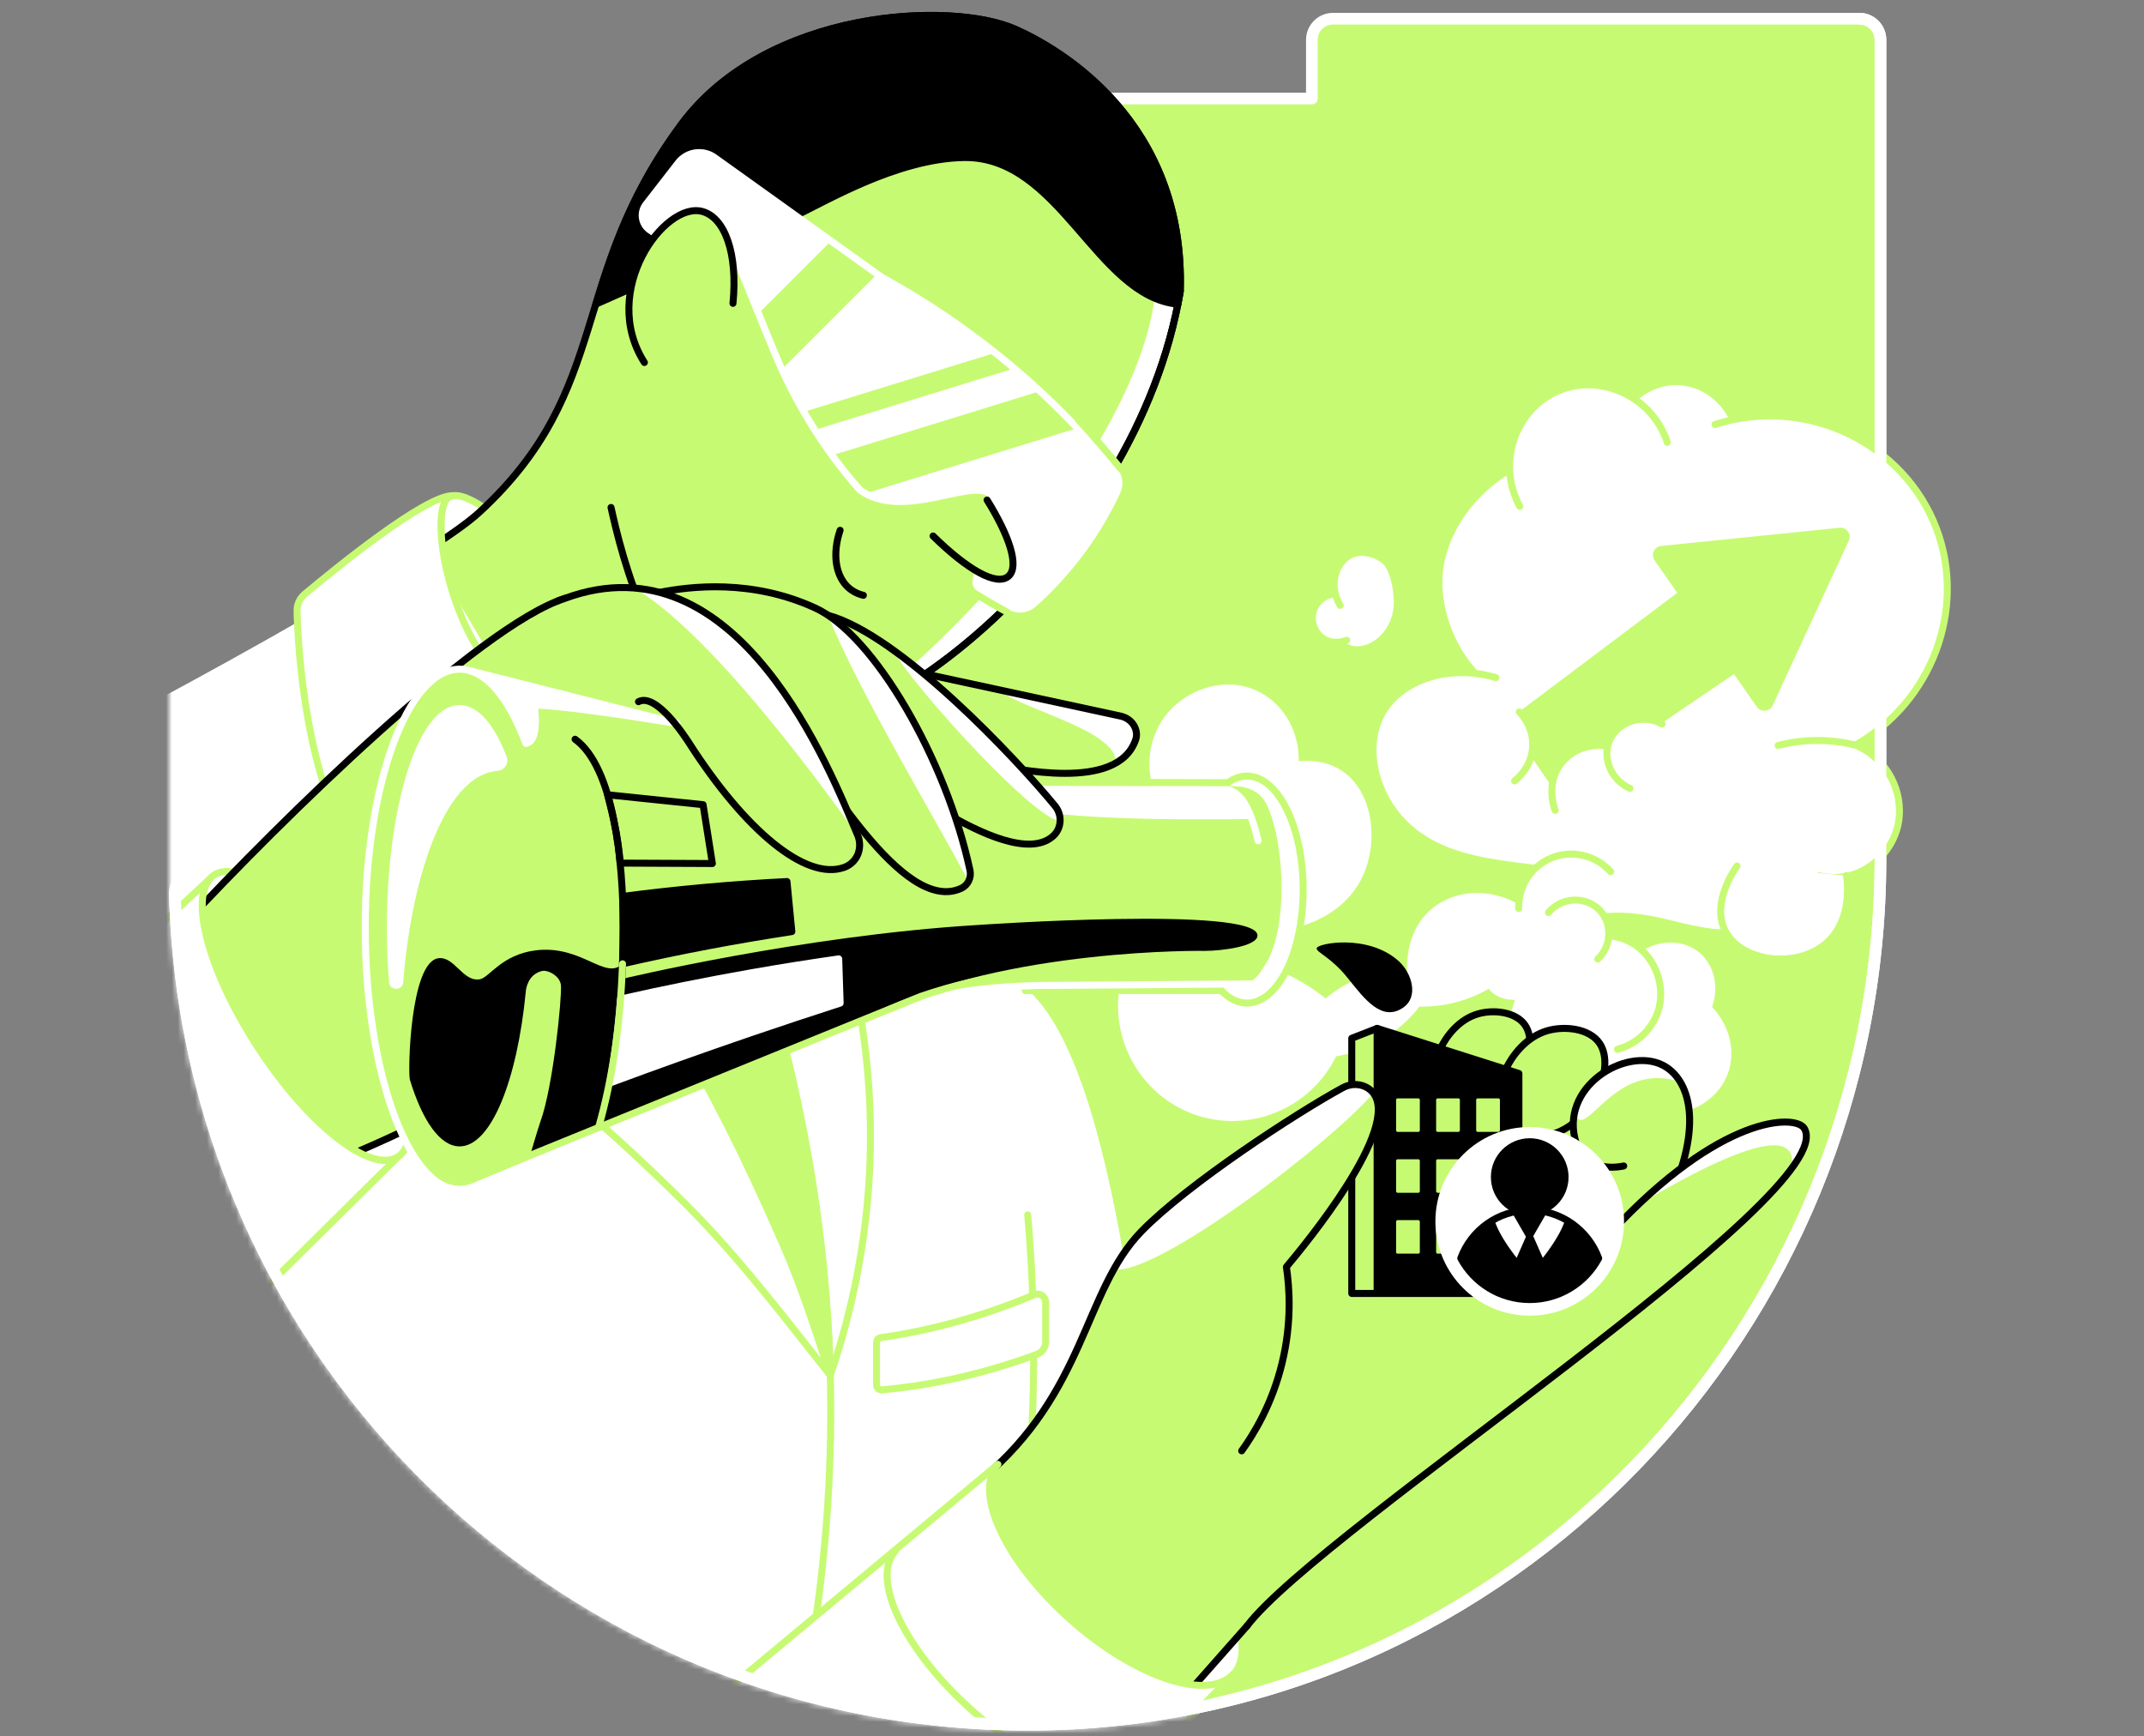 <svg width="368" height="298" viewBox="0 0 368 298" fill="none" xmlns="http://www.w3.org/2000/svg">
<rect x="0" y="0" width="368" height="298" fill="#808080" stroke="none"/>
<path d="M319.143 3.207H228.804C226.797 3.207 225.169 4.831 225.169 6.835V16.91H131.202C129.199 16.91 127.574 18.535 127.574 20.542V149.604H33.664C31.639 149.604 29.973 151.267 30.022 153.295C32.001 233.084 97.812 297.032 178.318 295.987C258.767 294.943 322.767 227.877 322.767 147.421V6.835C322.767 4.831 321.143 3.207 319.139 3.207H319.143Z" fill="#C7FA73" stroke="white" stroke-width="2" stroke-linecap="round" stroke-linejoin="round"/>
<mask id="mask0_5914_652" style="mask-type:alpha" maskUnits="userSpaceOnUse" x="29" y="0" width="310" height="297">
<path d="M319.143 3.207H228.804C226.797 3.207 225.169 4.831 225.169 6.835L161.148 1H114.024L30.022 93.056L30.022 145.111C30.022 145.111 29.973 151.267 30.022 153.295C32.001 233.084 97.812 297.031 178.318 295.987C247.928 295.084 305.222 244.751 319.398 179.084C321.606 168.859 337.588 108.28 337.588 97.439L322.767 57.439V6.835C322.767 4.831 321.143 3.207 319.139 3.207H319.143Z" fill="#C6F973" stroke="white" stroke-width="2" stroke-linecap="round" stroke-linejoin="round"/>
</mask>
<g mask="url(#mask0_5914_652)">
<path d="M279.773 164.974C283.063 161.188 288.516 160.801 291.722 163.508C294.207 165.607 295.104 169.365 293.866 172.824C296.893 175.995 297.973 180.467 296.573 184.26C294.756 189.182 289.026 192.251 283.151 190.915C274.018 188.623 264.881 186.327 255.748 184.035L279.776 164.974H279.773Z" fill="white"/>
<path d="M259.013 176.702C259.101 175 259.498 171.79 261.495 168.468C262.325 167.09 265.011 162.622 270.516 161.138C271.884 160.769 277.649 159.215 281.794 163.054C284.522 165.582 285.661 169.621 284.726 173.091C284.047 175.605 282.448 177.211 281.906 177.714C280.258 179.25 278.507 179.848 277.621 180.084" fill="white"/>
<path d="M83.099 87.147C80.199 85.207 78.157 84.616 76.979 85.368C74.237 87.119 75.766 101.912 82.699 112.431" fill="white"/>
<path d="M83.099 87.147C80.199 85.207 78.157 84.616 76.979 85.368C74.237 87.119 75.766 101.912 82.699 112.431" stroke="#C7FA73" stroke-width="1.2" stroke-linecap="round" stroke-linejoin="round"/>
<path d="M174.271 5.021C163.187 0.088 131.589 1.625 116.965 21.322C97.376 47.71 105.335 66.648 82.333 87.864C73.502 96.01 34.227 116.734 18.994 125.034L87.002 144.872C94.887 140.847 108.492 132.842 123.665 122.893C125.181 123.86 126.808 124.623 128.555 125.136C148.513 130.989 195.073 94.688 202.582 49.974C203.454 20.767 181.9 8.417 174.271 5.021V5.021Z" fill="#C7FA73"/>
<path d="M145.103 123.153C167.296 114.421 196.743 84.743 202.582 49.974C202.754 44.243 202.058 39.167 200.778 34.678L195.069 34.281C211.29 59.062 165.943 110.044 145.099 123.153H145.103Z" fill="white"/>
<path d="M123.665 122.893C125.181 123.86 126.808 124.623 128.555 125.136C148.513 130.989 195.073 94.688 202.582 49.974C203.454 20.767 181.9 8.417 174.271 5.021C163.187 0.088 131.589 1.625 116.965 21.322C97.376 47.71 105.335 66.648 82.333 87.864C80.417 89.632 77.067 91.991 72.841 94.688" stroke="black" stroke-width="1.2" stroke-linecap="round" stroke-linejoin="round"/>
<path d="M202.582 49.974C195.069 94.688 148.513 130.989 128.556 125.136C112.588 120.453 106.559 94.667 104.878 87.094" stroke="black" stroke-width="1.2" stroke-linecap="round" stroke-linejoin="round"/>
<path d="M174.271 5.021C163.187 0.088 131.589 1.625 116.965 21.322C108.482 32.751 105.167 42.781 102.263 52.206L136.557 36.994C141.243 34.892 153.734 27.235 165.43 27.038C181.963 26.761 188.098 50.846 202.171 52.206C202.318 51.464 202.455 50.719 202.582 49.97C203.454 20.763 181.9 8.413 174.271 5.017V5.021Z" fill="black" stroke="black" stroke-width="1.2" stroke-linecap="round" stroke-linejoin="round"/>
<path d="M191.248 80.672C188.288 77.061 184.902 73.31 181.042 69.545C170.685 59.445 160.174 52.442 151.374 47.605L122.639 27.032C120.663 25.615 117.921 26.016 116.427 27.935L110.869 35.093C109.786 36.485 110.106 38.503 111.568 39.494L112.683 40.25L125.989 43.442C128.193 48.867 130.397 54.291 132.605 59.716C136.219 68.603 141.229 76.871 147.564 84.054C154.781 89.415 166.53 82.103 169.845 84.715C173.839 87.865 165.546 98.186 167.715 100.911C169.747 102.155 171.67 103.227 173.434 104.138C174.735 104.809 176.314 104.616 177.404 103.642C180.037 101.297 183.025 98.214 185.89 94.28C188.463 90.751 190.344 87.355 191.719 84.412C192.295 83.178 192.105 81.726 191.244 80.672H191.248Z" fill="white"/>
<path d="M170.826 60.549L137.97 70.684C138.575 71.728 139.2 72.761 139.851 73.781L174.082 63.22C172.995 62.299 171.909 61.406 170.83 60.549H170.826Z" fill="#C7FA73"/>
<path d="M181.039 69.545C180.191 68.719 179.344 67.921 178.493 67.137L142.818 78.144C144.305 80.186 145.887 82.162 147.56 84.061C147.876 84.296 148.207 84.5 148.541 84.69L184.899 73.475C183.668 72.171 182.381 70.863 181.035 69.552L181.039 69.545Z" fill="#C7FA73"/>
<path d="M134.194 63.386L150.559 47.021L142.646 41.354L130.201 53.799C131.002 55.771 131.804 57.743 132.605 59.715C133.108 60.953 133.639 62.173 134.198 63.386H134.194Z" fill="#C7FA73"/>
<path d="M191.248 80.672C188.288 77.061 184.902 73.31 181.042 69.545C170.685 59.445 160.174 52.442 151.374 47.605L122.639 27.032C120.663 25.615 117.921 26.016 116.427 27.935L110.869 35.093C109.786 36.485 110.106 38.503 111.568 39.494L112.683 40.25L125.989 43.442C128.193 48.867 130.397 54.291 132.605 59.716C136.219 68.603 141.229 76.871 147.564 84.054C154.781 89.415 166.53 82.103 169.845 84.715C173.839 87.865 165.546 98.186 167.715 100.911C169.747 102.155 171.67 103.227 173.434 104.138C174.735 104.809 176.314 104.616 177.404 103.642C180.037 101.297 183.025 98.214 185.89 94.28C188.463 90.751 190.344 87.355 191.719 84.412C192.295 83.178 192.105 81.726 191.244 80.672H191.248Z" stroke="white" stroke-width="1.2" stroke-linecap="round" stroke-linejoin="round"/>
<path d="M192.44 80.531C190.246 77.852 187.676 74.853 185.135 72.09" stroke="#C7FA73" stroke-width="1.2" stroke-linecap="round" stroke-linejoin="round"/>
<path d="M167.008 97.121C166.657 98.109 166.397 99.016 166.323 99.779C166.242 100.629 166.667 101.448 167.399 101.891C169.251 103.02 171.29 104.233 172.848 105.034" stroke="#C7FA73" stroke-width="1.2" stroke-linecap="round" stroke-linejoin="round"/>
<path d="M125.81 52.059C126.65 43.502 124.435 37.36 120.55 36.291C114.047 34.502 102.786 49.974 110.605 62.215" fill="#C7FA73"/>
<path d="M125.81 52.059C126.65 43.502 124.435 37.36 120.55 36.291C114.047 34.502 102.786 49.974 110.605 62.215" stroke="black" stroke-width="1.2" stroke-linecap="round" stroke-linejoin="round"/>
<path d="M160.153 91.988C165.932 97.666 171.069 100.707 173.115 98.879C174.999 97.195 173.259 91.981 169.423 85.815" fill="#C7FA73"/>
<path d="M160.153 91.988C165.932 97.666 171.069 100.707 173.115 98.879C174.999 97.195 173.259 91.981 169.423 85.815" stroke="black" stroke-width="1.2" stroke-linecap="round" stroke-linejoin="round"/>
<path d="M144.199 91.007C142.832 95.011 143.38 98.928 145.711 100.928C146.21 101.357 147.001 101.874 148.19 102.169" stroke="black" stroke-width="1.2" stroke-linecap="round" stroke-linejoin="round"/>
<path d="M18.994 125.037C27.909 120.355 37 115.419 46.236 110.212C55.408 105.041 64.277 99.859 72.845 94.691C75.028 98.298 77.201 101.926 79.37 105.576C93.513 129.386 106.735 153.046 119.099 176.491C136.462 172.343 153.829 171.889 171.192 167.741C190.334 171.857 195.653 240.86 197.892 259.359C189.937 281.187 181.985 303.011 174.029 324.839L89.632 315.534L-6.525 191.379L18.994 125.037Z" fill="white" stroke="white" stroke-width="1.2" stroke-linecap="round" stroke-linejoin="round"/>
<path d="M134.483 179.275C138.301 193.875 141.763 212.518 142.463 234.286C143.001 251.083 141.77 265.982 139.942 278.42" stroke="#C7FA73" stroke-width="1.2" stroke-linecap="round" stroke-linejoin="round"/>
<path d="M176.395 208.493C177.052 216.002 177.456 224.193 177.428 232.982C177.404 241.166 177.014 248.826 176.395 255.886" stroke="#C7FA73" stroke-width="1.2" stroke-linecap="round" stroke-linejoin="round"/>
<path d="M150.45 230.401V237.679C150.45 238.174 150.875 238.572 151.371 238.526C160.213 237.735 169.146 235.696 177.991 232.423C178.887 232.092 179.474 231.228 179.474 230.275V223.49C179.474 222.488 178.451 221.82 177.53 222.207C168.769 225.877 159.928 228.331 151.174 229.568C150.759 229.628 150.45 229.98 150.45 230.398V230.401Z" fill="white" stroke="#C7FA73" stroke-width="1.2" stroke-linecap="round" stroke-linejoin="round"/>
<path d="M115.298 175.306C121.26 174.8 127.223 174.297 133.185 173.791C135.836 183.381 138.283 194.367 140.019 206.591C141.535 217.246 142.266 227.125 142.512 236.023C139.583 227.055 135.98 217.376 131.515 207.206C126.277 195.267 120.726 184.629 115.298 175.306Z" fill="#C7FA73" stroke="#C7FA73" stroke-width="1.2" stroke-linecap="round" stroke-linejoin="round"/>
<path d="M82.699 112.434C75.766 101.916 74.24 87.122 76.979 85.372C77.221 85.217 77.51 85.133 77.826 85.09V85.08C73.242 84.742 57.053 97.992 52.289 101.983C51.435 102.696 50.96 103.754 50.989 104.869C51.15 111.281 52.37 133.724 61.472 147.807C65.448 146.078 94.954 178.558 98.93 176.828L95.678 186.545C102.772 192.469 110.211 199.176 117.777 206.738C127.272 216.227 135.502 227.276 142.505 236.023C140.849 231.203 138.16 222.231 134.419 213.643C127.1 196.849 122.558 188.503 115.295 175.306C111.695 167.593 107.536 157.447 103.514 142.882C96.574 132.733 89.635 122.584 82.695 112.434H82.699Z" fill="white" stroke="#C7FA73" stroke-width="1.2" stroke-linecap="round" stroke-linejoin="round"/>
<path d="M147.873 175.306C148.998 182.464 149.757 191.288 149.241 201.346C148.509 215.608 145.469 227.424 142.512 236.019" stroke="#C7FA73" stroke-width="1.2" stroke-linecap="round" stroke-linejoin="round"/>
<path d="M68.29 198.557C72.854 195.582 69.492 182.338 60.782 168.977C52.072 155.615 41.311 147.195 36.747 150.17C32.183 153.146 35.544 166.389 44.254 179.751C52.965 193.112 63.726 201.532 68.29 198.557Z" fill="white" stroke="#C7FA73" stroke-width="1.2" stroke-linecap="round" stroke-linejoin="round"/>
<path d="M23.975 167.28C31.875 157.296 78.948 108.423 96.951 102.7C106.65 122.098 116.11 143.033 125.81 162.429C110.296 172.114 71.417 195.439 50.113 201.824C28.675 203.216 27.206 185.058 23.972 167.277L23.975 167.28Z" fill="#C7FA73"/>
<path d="M31.653 158.583C47.885 141.093 82.189 107.393 96.951 102.7" stroke="black" stroke-width="1.2" stroke-linecap="round" stroke-linejoin="round"/>
<path d="M125.81 162.428C110.296 172.114 71.417 195.439 50.113 201.824" stroke="black" stroke-width="1.2" stroke-linecap="round" stroke-linejoin="round"/>
<path d="M193.217 167.481C190.527 177.008 195.646 187.118 204.888 190.585C214.173 194.065 224.719 189.755 228.92 180.745C230.917 180.439 234.32 179.641 237.846 177.31C240.486 175.566 242.255 173.587 243.337 172.149C245.334 172.216 250.031 172.107 255.009 169.298C260.226 166.356 262.771 162.126 263.706 160.372C263.172 159.223 262.638 158.077 262.103 156.927C257.101 152.919 250.305 152.909 246.083 156.481C241.362 160.474 242.128 167.01 242.191 167.477C240.708 167.287 238.63 167.203 236.24 167.695C231.866 168.592 228.924 170.898 227.542 172.149C225.612 170.536 223.193 168.894 220.237 167.576C208.534 162.362 196.989 166.078 193.21 167.477L193.217 167.481Z" fill="white" stroke="white" stroke-width="1.2" stroke-linecap="round" stroke-linejoin="round"/>
<path d="M198.936 136.4C196.996 131.664 197.78 126.31 200.996 122.608C204.505 118.576 210.861 116.562 216.103 119.406C220.223 121.642 222.638 126.328 222.283 131.306C223.995 131.07 227.085 130.93 229.834 132.68C235.143 136.055 236.06 144.489 233.269 150.304C229.848 157.426 221.745 158.776 220.912 158.903C213.589 151.404 206.266 143.902 198.94 136.403L198.936 136.4Z" fill="white" stroke="white" stroke-width="1.2" stroke-linecap="round" stroke-linejoin="round"/>
<path d="M214.039 172.149C219.363 172.149 223.679 163.426 223.679 152.666C223.679 141.906 219.363 133.183 214.039 133.183C208.715 133.183 204.399 141.906 204.399 152.666C204.399 163.426 208.715 172.149 214.039 172.149Z" fill="white" stroke="#C7FA73" stroke-width="1.2" stroke-linecap="round" stroke-linejoin="round"/>
<path d="M217.54 138.326C216.349 135.707 214.032 134.927 211.768 134.927H210.052C206.716 137.992 204.396 144.781 204.396 152.666C204.396 159.075 205.929 164.763 208.291 168.314L211.395 168.978C215.47 168.978 215.934 167.375 217.038 165.758C221.123 159.771 220.609 145.072 217.537 138.326H217.54Z" fill="#C7FA73"/>
<path d="M210.376 135.465H168.232C163.391 135.465 158.571 134.864 153.878 133.675L80.727 115.131V115.141C80.122 114.955 79.51 114.85 78.888 114.85C69.941 114.85 62.688 134.695 62.688 159.177C62.688 183.659 69.941 203.504 78.888 203.504C79.51 203.504 80.122 203.399 80.727 203.213V203.22L80.822 203.181C81.17 203.068 81.514 202.924 81.855 202.752L150.18 174.346C157.284 171.393 164.906 169.871 172.602 169.871L211.399 168.978C215.47 168.978 217.745 162.169 217.745 152.67C217.745 143.171 214.447 135.468 210.376 135.468V135.465Z" fill="#C7FA73"/>
<path d="M68.619 168.539C68.563 169.298 67.445 169.302 67.382 168.542C67.139 165.547 67.009 162.408 67.009 159.174C67.009 138.425 72.328 121.603 78.888 121.603C81.743 121.603 84.362 124.788 86.411 130.097C86.7 130.842 86.162 131.629 85.364 131.693C75.063 132.508 69.776 152.768 68.619 168.539V168.539Z" fill="white" stroke="white" stroke-width="1.2" stroke-linecap="round" stroke-linejoin="round"/>
<path d="M104.295 136.4C105.213 140.021 106.165 144.011 106.439 148.127L122.273 148.198L120.677 138.098L104.292 136.4H104.295Z" fill="#C7FA73" stroke="black" stroke-width="1.2" stroke-linecap="round" stroke-linejoin="round"/>
<path d="M106.886 153.837C106.942 155.591 106.97 157.37 106.97 159.173C106.97 161.283 106.931 163.364 106.854 165.41C111.575 164.327 116.48 163.294 121.559 162.33C126.478 161.399 131.266 160.587 135.913 159.88C135.636 157.018 135.354 154.153 135.077 151.292C130.528 151.52 125.82 151.847 120.962 152.286C116.1 152.726 111.407 153.25 106.889 153.84L106.886 153.837Z" fill="black" stroke="black" stroke-width="1.2" stroke-linecap="round" stroke-linejoin="round"/>
<path d="M167.578 158.762C137.566 160.594 106.569 168.05 106.569 168.05C105.933 176.712 104.587 187.663 102.787 194.047L150.046 173.791C172.883 162.636 206.794 163.192 206.794 163.192C209.648 163.192 215.839 162.429 215.836 160.548C215.822 155.394 167.578 158.762 167.578 158.762V158.762Z" fill="black"/>
<path d="M98.705 126.869C105.335 131.647 106.97 147.815 106.97 159.177C106.97 164.809 106.692 170.23 106.176 175.31" stroke="black" stroke-width="1.2" stroke-linecap="round" stroke-linejoin="round"/>
<path d="M210.376 135.465H168.232C166.811 135.465 165.395 135.405 163.981 135.303H163.95C170.109 137.237 171.863 141.17 214.742 140.555C215.34 140.548 213.069 135.465 210.376 135.465V135.465Z" fill="white"/>
<path d="M78.888 196.744C84.246 196.744 88.774 185.529 90.254 170.12C90.306 169.576 90.637 167.276 92.978 166.654C94.008 166.38 96.142 167.48 96.283 169.111C96.462 171.172 94.944 186.545 92.76 192.476C92.451 193.312 90.862 198.691 90.862 198.691C90.862 198.691 102.319 194.782 106.545 191.502C112.177 187.132 108.605 178.382 106.851 172.149C106.133 169.597 106.844 165.564 106.851 165.406C103.89 168.335 99.876 162.133 91.983 163.096C86.109 163.814 83.993 167.751 82.4 168.053C79.44 168.616 78.03 164.046 75.211 164.46C70.37 165.171 69.987 184.112 70.356 185.318C72.514 192.363 75.538 196.744 78.885 196.744H78.888Z" fill="black"/>
<path d="M210.376 135.465H168.232C163.391 135.465 158.571 134.864 153.878 133.675L98.701 119.687L80.723 115.131V115.141" stroke="white" stroke-width="1.2" stroke-linecap="round" stroke-linejoin="round"/>
<path d="M175.984 169.994H209.511" stroke="#C7FA73" stroke-width="1.2" stroke-linecap="round" stroke-linejoin="round"/>
<path d="M215.948 144.292C214.689 139.026 213.044 135.433 209.869 135.433" stroke="white" stroke-width="1.2" stroke-linecap="round" stroke-linejoin="round"/>
<path d="M78.958 204.2C70.011 204.2 62.688 183.655 62.688 159.173C62.688 134.691 69.941 114.846 78.888 114.846C83.318 114.846 87.329 119.708 90.254 127.583" stroke="white" stroke-width="1.2" stroke-linecap="round" stroke-linejoin="round"/>
<path d="M239.217 102.7C239.639 108.922 233.702 112.709 230.615 110.054C230.615 110.054 223.869 110.16 225.609 104.349C226.115 102.654 229.318 102.166 229.318 102.166C229.318 102.166 228.467 94.688 232.58 94.688C236.247 94.688 238.803 96.551 239.217 102.7V102.7Z" fill="white"/>
<path d="M258.444 158.53L261.207 155.299C263.707 152.223 268.249 151.021 268.677 150.079C268.097 149.224 266.241 148.817 263.71 148.458C259.034 147.797 252.049 147.305 246.48 144.478C238.022 140.186 232.893 130.392 237.6 121.701C240.747 115.894 247.908 114.354 254.035 115.588C248.818 110.265 246.308 101.94 248.217 95.254C250.801 86.205 258.198 81.793 259.414 81.164C258.637 73.932 263.193 68.153 269.043 66.525C275.255 64.795 280.191 68.606 280.648 69.003C281.158 68.511 283.988 65.889 288.175 66.107C291.855 66.3 295.181 68.61 296.862 72.09C311.606 68.286 326.997 76.238 332.393 90.378C337.733 104.363 331.76 120.383 318.479 127.491C323.326 129.509 326.367 134.42 326.005 139.652C325.647 144.865 321.987 148.904 316.932 150.254C309.423 159.121 301.875 159.455 297.051 159.532C288.772 159.669 283.242 155.327 272.924 157.022C272.471 157.096 274.489 160.991 274.056 161.286C270.65 163.613 266.009 168.514 263.71 171.042C251.209 174.508 253.378 160.921 258.447 158.519L258.444 158.53Z" fill="white"/>
<path d="M294.365 72.846C310.066 67.85 326.86 76.066 332.386 90.754C337.515 104.38 331.732 120.362 318.471 127.867C323.319 129.885 326.36 134.797 325.998 140.028C325.685 144.573 322.426 148.641 318.204 150.05C315.708 150.884 313.469 150.574 312.277 150.314" stroke="#C7FA73" stroke-width="1.2" stroke-linecap="round" stroke-linejoin="round"/>
<path d="M315.81 91.169L285.169 94.294C284.438 94.368 284.055 95.205 284.476 95.806L302.047 120.98C302.472 121.592 303.404 121.511 303.717 120.833L316.791 92.533C317.104 91.854 316.559 91.091 315.817 91.169H315.81Z" fill="#C7FA73" stroke="#C7FA73" stroke-width="1.2" stroke-linecap="round" stroke-linejoin="round"/>
<path d="M266.596 134.287L260.233 125.058C259.783 124.405 259.928 123.512 260.564 123.037L289.795 101.061C290.463 100.559 291.42 100.71 291.898 101.395L299.309 112.002C299.78 112.677 299.611 113.608 298.929 114.072L268.65 134.67C267.978 135.127 267.061 134.955 266.6 134.287H266.596Z" fill="#C7FA73" stroke="#C7FA73" stroke-width="1.2" stroke-linecap="round" stroke-linejoin="round"/>
<path d="M276.461 149.604C273.87 146.721 269.729 145.79 266.192 147.28C262.768 148.725 260.564 152.17 260.676 155.921" fill="white"/>
<path d="M276.461 149.604C273.87 146.721 269.729 145.79 266.192 147.28C262.768 148.725 260.564 152.17 260.676 155.921" stroke="#C7FA73" stroke-width="1.2" stroke-linecap="round" stroke-linejoin="round"/>
<path d="M305.2 127.938C306.845 127.513 309.011 127.119 311.567 127.084C314.369 127.041 316.731 127.439 318.475 127.871" stroke="#C7FA73" stroke-width="1.2" stroke-linecap="round" stroke-linejoin="round"/>
<path d="M286.178 75.912C283.559 67.977 274.71 64.061 267.517 67.056C260.191 70.107 256.777 79.417 260.852 86.894" stroke="#C7FA73" stroke-width="1.2" stroke-linecap="round" stroke-linejoin="round"/>
<path d="M256.742 116.291C248.716 113.918 240.634 116.702 237.389 122.116C233.125 129.239 236.848 141.55 248.115 145.99" stroke="#C7FA73" stroke-width="1.2" stroke-linecap="round" stroke-linejoin="round"/>
<path d="M80.727 115.127V115.138C80.727 115.138 80.706 115.131 80.691 115.127C84.263 116.213 87.487 120.474 89.972 126.862H89.979C90.633 127.319 90.18 128.205 90.422 128.163C92.472 127.797 92.722 124.682 92.367 121.603C100.66 122.109 115.685 124.707 123.771 126.039L80.727 115.127V115.127Z" fill="white"/>
<path d="M106.513 171.457C106.341 173.795 106.102 176.245 105.775 178.801C105.455 181.272 105.082 183.631 104.675 185.87C112.412 182.991 120.357 180.151 128.499 177.366C133.79 175.559 139.025 173.823 144.203 172.153L143.957 164.563C139.071 165.259 134.068 166.05 128.956 166.95C121.162 168.321 113.678 169.836 106.517 171.46L106.513 171.457Z" fill="white" stroke="white" stroke-width="1.2" stroke-linecap="round" stroke-linejoin="round"/>
<path d="M106.854 165.41C106.446 176.365 105.026 185.385 102.836 193.162" stroke="#C7FA73" stroke-width="1.2" stroke-linecap="round" stroke-linejoin="round"/>
<path d="M211.766 287.266C216.043 282.446 210.449 270.497 199.27 260.575C188.092 250.654 175.562 246.518 171.285 251.338C167.007 256.158 172.602 268.107 183.78 278.029C194.959 287.95 207.488 292.086 211.766 287.266Z" fill="white" stroke="#C7FA73" stroke-width="1.2" stroke-linecap="round" stroke-linejoin="round"/>
<path d="M247.025 188.49C248.621 190.54 251.993 190.635 254.123 190.118C260.335 188.61 264.431 179.838 261.77 175.943C260.191 173.63 256.356 173.226 253.677 174.003C247.503 175.799 244.192 184.858 247.025 188.49V188.49Z" fill="#C7FA73"/>
<path d="M247.025 188.49C248.621 190.54 251.993 190.635 254.123 190.118C260.335 188.61 264.431 179.838 261.77 175.943C260.191 173.63 256.356 173.226 253.677 174.003C247.503 175.799 244.192 184.858 247.025 188.49V188.49Z" stroke="black" stroke-width="1.2" stroke-linecap="round" stroke-linejoin="round"/>
<path d="M258.212 192.948C259.98 195.219 263.717 195.324 266.076 194.751C272.959 193.078 277.498 183.361 274.552 179.044C272.801 176.481 268.551 176.031 265.587 176.892C258.746 178.882 255.079 188.923 258.215 192.948H258.212Z" fill="#C7FA73"/>
<path d="M258.212 192.948C259.98 195.219 263.717 195.324 266.076 194.751C272.959 193.078 277.498 183.361 274.552 179.044C272.801 176.481 268.551 176.031 265.587 176.892C258.746 178.882 255.079 188.923 258.215 192.948H258.212Z" stroke="black" stroke-width="1.2" stroke-linecap="round" stroke-linejoin="round"/>
<path d="M278.7 200.105C272.931 201.248 270.955 197.444 270.579 196.295C267.377 186.543 279.115 179.557 285.436 182.823C290.751 185.569 293.757 196.168 281.077 215.468" fill="#C7FA73"/>
<path d="M285.432 182.826C280.493 180.274 272.239 183.983 270.404 190.385C270.47 191.26 270.404 191.791 271.117 192.164C273.332 192.941 278.377 182.246 288.41 185.709C289.278 186.008 287.021 183.646 285.432 182.826V182.826Z" fill="white"/>
<path d="M278.7 200.105C272.931 201.248 270.955 197.444 270.579 196.295C267.377 186.543 279.115 179.557 285.436 182.823C289.855 185.108 292.678 192.821 286.213 206.451" stroke="black" stroke-width="1.2" stroke-linecap="round" stroke-linejoin="round"/>
<path d="M217.745 265.828L214.036 279.047C226.794 262.26 316.405 204.739 309.686 193.651C308.213 191.222 295.336 191.222 276.458 211.545C263.162 204.275 249.866 197.008 236.574 189.738L184.101 240.766L217.745 265.825V265.828Z" fill="#C7FA73"/>
<path d="M260.708 221.982H236.37V176.491L260.708 184.232V221.982Z" fill="black" stroke="black" stroke-width="1.2" stroke-linecap="round" stroke-linejoin="round"/>
<path d="M232.018 221.982H236.37V176.491L232.018 178.186V221.982Z" fill="#C7FA73" stroke="black" stroke-width="1.2" stroke-linecap="round" stroke-linejoin="round"/>
<path d="M243.45 209.4H239.882C239.742 209.4 239.629 209.513 239.629 209.653V214.898C239.629 215.038 239.742 215.152 239.882 215.152H243.45C243.59 215.152 243.703 215.038 243.703 214.898V209.653C243.703 209.513 243.59 209.4 243.45 209.4Z" fill="#C7FA73"/>
<path d="M250.323 209.4H246.755C246.615 209.4 246.501 209.513 246.501 209.653V214.898C246.501 215.038 246.615 215.152 246.755 215.152H250.323C250.463 215.152 250.576 215.038 250.576 214.898V209.653C250.576 209.513 250.463 209.4 250.323 209.4Z" fill="#C7FA73"/>
<path d="M257.196 209.4H253.627C253.488 209.4 253.374 209.513 253.374 209.653V214.898C253.374 215.038 253.488 215.152 253.627 215.152H257.196C257.335 215.152 257.449 215.038 257.449 214.898V209.653C257.449 209.513 257.335 209.4 257.196 209.4Z" fill="#C7FA73"/>
<path d="M243.45 198.952H239.882C239.742 198.952 239.629 199.065 239.629 199.205V204.45C239.629 204.59 239.742 204.704 239.882 204.704H243.45C243.59 204.704 243.703 204.59 243.703 204.45V199.205C243.703 199.065 243.59 198.952 243.45 198.952Z" fill="#C7FA73"/>
<path d="M250.323 198.952H246.755C246.615 198.952 246.501 199.065 246.501 199.205V204.45C246.501 204.59 246.615 204.704 246.755 204.704H250.323C250.463 204.704 250.576 204.59 250.576 204.45V199.205C250.576 199.065 250.463 198.952 250.323 198.952Z" fill="#C7FA73"/>
<path d="M257.196 198.952H253.627C253.488 198.952 253.374 199.065 253.374 199.205V204.45C253.374 204.59 253.488 204.704 253.627 204.704H257.196C257.335 204.704 257.449 204.59 257.449 204.45V199.205C257.449 199.065 257.335 198.952 257.196 198.952Z" fill="#C7FA73"/>
<path d="M243.45 188.504H239.882C239.742 188.504 239.629 188.617 239.629 188.757V194.002C239.629 194.142 239.742 194.255 239.882 194.255H243.45C243.59 194.255 243.703 194.142 243.703 194.002V188.757C243.703 188.617 243.59 188.504 243.45 188.504Z" fill="#C7FA73"/>
<path d="M250.323 188.504H246.755C246.615 188.504 246.501 188.617 246.501 188.757V194.002C246.501 194.142 246.615 194.255 246.755 194.255H250.323C250.463 194.255 250.576 194.142 250.576 194.002V188.757C250.576 188.617 250.463 188.504 250.323 188.504Z" fill="#C7FA73"/>
<path d="M257.196 188.504H253.627C253.488 188.504 253.374 188.617 253.374 188.757V194.002C253.374 194.142 253.488 194.255 253.627 194.255H257.196C257.335 194.255 257.449 194.142 257.449 194.002V188.757C257.449 188.617 257.335 188.504 257.196 188.504Z" fill="#C7FA73"/>
<path d="M126.035 289.498L184.101 240.769L234.809 255.549L184.684 312.261L118.74 309.635L126.035 289.498Z" fill="#C7FA73"/>
<path d="M181.232 248.992L168.587 253.788C186.386 238.889 185.996 221.525 195.888 211.351C203.833 203.181 222.511 191.007 230.495 186.665C231.884 185.91 233.603 185.927 234.9 186.827C235.231 187.056 235.494 187.312 235.705 187.579C240.472 193.64 224.104 213.482 220.796 217.43C221.323 220.966 221.759 226.904 220.054 233.935C218.342 240.991 215.217 246.085 213.121 248.992H181.229H181.232Z" fill="#C7FA73"/>
<path d="M309.686 193.654C308.35 191.45 297.607 191.257 281.509 206.454C280.201 207.688 309.732 188.504 307.5 200.555C310.509 196.259 310.196 194.498 309.683 193.654H309.686Z" fill="white"/>
<path d="M234.904 186.827C233.607 185.927 231.887 185.91 230.499 186.665C222.515 191.011 203.837 203.181 195.892 211.351C194.011 213.285 192.506 215.479 191.174 217.862C198.722 218.938 228.706 195.894 235.712 187.579C235.501 187.309 235.238 187.056 234.907 186.827H234.904Z" fill="white"/>
<path d="M126.034 289.498L168.59 253.788" stroke="black" stroke-width="1.2" stroke-linecap="round" stroke-linejoin="round"/>
<path d="M214.039 279.05L184.685 312.261" stroke="black" stroke-width="1.2" stroke-linecap="round" stroke-linejoin="round"/>
<path d="M168.59 253.788C186.389 238.889 185.999 221.525 195.892 211.351C203.837 203.181 222.515 191.007 230.499 186.665C231.887 185.91 233.606 185.927 234.904 186.827C235.234 187.056 235.498 187.312 235.709 187.579C240.476 193.64 224.107 213.482 220.799 217.43C221.327 220.966 221.763 226.904 220.057 233.935C218.345 240.991 215.22 246.085 213.125 248.992" stroke="black" stroke-width="1.2" stroke-linecap="round" stroke-linejoin="round"/>
<path d="M214.039 279.05C226.797 262.264 316.408 204.742 309.69 193.655C308.217 191.225 295.339 191.225 276.461 211.549" stroke="black" stroke-width="1.2" stroke-linecap="round" stroke-linejoin="round"/>
<path d="M262.564 225.797C271.505 225.797 278.753 218.549 278.753 209.608C278.753 200.667 271.505 193.419 262.564 193.419C253.623 193.419 246.375 200.667 246.375 209.608C246.375 218.549 253.623 225.797 262.564 225.797Z" fill="white"/>
<path d="M262.564 223.03C267.686 223.03 272.137 220.158 274.401 215.939C272.622 211.126 267.996 207.695 262.564 207.695C257.133 207.695 252.506 211.126 250.727 215.939C252.991 220.158 257.442 223.03 262.564 223.03Z" fill="black"/>
<path d="M256.468 209.277C257.66 213.299 262.567 218.534 262.567 218.534C262.567 218.534 267.475 213.296 268.667 209.277C266.856 208.276 264.782 207.699 262.567 207.699C260.353 207.699 258.279 208.276 256.468 209.277Z" fill="white"/>
<path d="M262.564 210.782L259.562 217.599L262.564 219.564L265.57 217.599L262.564 210.782Z" fill="black"/>
<path d="M262.511 213.278L265.837 207.523H259.189L262.511 213.278Z" fill="black"/>
<path d="M262.564 208.676C266.245 208.676 269.23 205.692 269.23 202.01C269.23 198.329 266.245 195.345 262.564 195.345C258.883 195.345 255.899 198.329 255.899 202.01C255.899 205.692 258.883 208.676 262.564 208.676Z" fill="black"/>
<path d="M262.564 223.03C267.686 223.03 272.137 220.158 274.401 215.939C272.622 211.126 267.996 207.695 262.564 207.695C257.133 207.695 252.506 211.126 250.727 215.939C252.991 220.158 257.442 223.03 262.564 223.03Z" stroke="black" stroke-width="1.2" stroke-linecap="round" stroke-linejoin="round"/>
<path d="M183.781 278.006C172.602 268.085 167.005 256.135 171.283 251.316L94.729 315.059L176.395 323.5L211.768 287.241C207.49 292.061 194.96 287.926 183.781 278.006Z" fill="white" stroke="#C7FA73" stroke-width="1.2" stroke-linecap="round" stroke-linejoin="round"/>
<path d="M195.787 303.627C191.508 308.447 178.61 303.982 166.973 293.657C155.337 283.332 149.371 271.052 153.649 266.232" stroke="#C7FA73" stroke-width="1.2" stroke-linecap="round" stroke-linejoin="round"/>
<path d="M44.253 179.75C36.153 167.326 32.684 155.007 35.904 150.947L15.419 169.952L32.473 234.005L68.289 198.558C63.726 201.532 52.965 193.112 44.253 179.75V179.75Z" fill="white" stroke="#C7FA73" stroke-width="1.2" stroke-linecap="round" stroke-linejoin="round"/>
<path d="M162.027 123.206L158.508 115.591L192.503 122.932C194.654 123.533 195.389 125.537 194.953 126.866C191.916 136.164 173.684 131.724 170.278 131.26C167.528 128.574 164.776 125.888 162.027 123.202V123.206Z" fill="#C7FA73"/>
<path d="M171.188 118.33C176.384 122.144 191.353 125.238 191.613 130.842C194.514 129.836 194.918 126.978 194.953 126.869C195.389 125.54 194.654 123.536 192.503 122.935L171.191 118.333L171.188 118.33Z" fill="white"/>
<path d="M162.027 123.206L158.508 115.591L192.503 122.932C194.654 123.533 195.389 125.537 194.953 126.866C191.916 136.164 173.684 131.724 170.278 131.26C167.528 128.574 164.776 125.888 162.027 123.202V123.206Z" stroke="black" stroke-width="1.2" stroke-linecap="round" stroke-linejoin="round"/>
<path d="M140.216 107.365L142.143 105.6C154.525 108.968 174.415 130.202 181.081 138.305C182.339 139.834 182.252 142.105 180.8 143.448C180.708 143.533 180.613 143.614 180.518 143.687C172.714 149.864 148.506 129.949 147.065 128.746C144.783 121.62 142.501 114.491 140.216 107.365V107.365Z" fill="#C7FA73"/>
<path d="M181.081 138.305C176.184 132.353 164.15 119.318 153.199 111.481C157.08 118.33 178.402 141.522 181.956 140.773C181.96 139.901 181.668 139.022 181.081 138.305Z" fill="white"/>
<path d="M140.216 107.365L142.143 105.6C154.525 108.968 174.415 130.202 181.081 138.305C182.339 139.834 182.252 142.105 180.8 143.448C180.708 143.533 180.613 143.614 180.518 143.687C172.714 149.864 148.506 129.949 147.065 128.746C144.783 121.62 142.501 114.491 140.216 107.365V107.365Z" stroke="black" stroke-width="1.2" stroke-linecap="round" stroke-linejoin="round"/>
<path d="M110.605 103.406L113.224 101.666C118.508 100.618 129.065 99.342 139.963 104.359C150.014 108.989 162.375 130.272 166.491 149.351C166.762 150.613 166.15 151.92 164.98 152.458C154.806 157.123 141.014 131.576 136.142 126.732C128.084 117.718 118.663 112.416 110.608 103.403L110.605 103.406Z" fill="#C7FA73"/>
<path d="M142.146 105.607C147.139 118.442 163.081 144.872 166.21 151.288C166.523 150.711 166.636 150.026 166.492 149.351C162.67 131.632 151.737 112.023 142.146 105.607Z" fill="white"/>
<path d="M110.605 103.406L113.224 101.666C118.508 100.618 129.065 99.342 139.963 104.359C150.014 108.989 162.375 130.272 166.491 149.351C166.762 150.613 166.15 151.92 164.98 152.458C154.806 157.123 141.014 131.576 136.142 126.732C128.084 117.718 118.663 112.416 110.608 103.403L110.605 103.406Z" stroke="black" stroke-width="1.2" stroke-linecap="round" stroke-linejoin="round"/>
<path d="M90.64 109.415L96.954 102.7C126.857 91.665 142.66 132.68 147.202 143.29C147.922 144.978 147.539 146.996 146.123 148.163C145.729 148.486 145.307 148.718 144.864 148.876C137.861 151.327 126.453 141.339 116.188 124.117C110.13 122.58 104.073 121.047 98.016 119.511L90.644 109.415H90.64Z" fill="#C7FA73"/>
<path d="M147.198 143.29C143.303 134.188 131.125 102.728 108.875 100.914C124.435 110.096 147.581 144.179 147.198 143.29Z" fill="white"/>
<path d="M95.291 118.822L116.181 124.117" stroke="white" stroke-width="1.2" stroke-linecap="round" stroke-linejoin="round"/>
<path d="M109.592 120.422C112.595 118.822 117.566 126.398 118.262 127.491C127.958 142.626 138.321 151.162 144.853 148.876C145.296 148.722 145.722 148.486 146.112 148.163C147.529 146.996 147.915 144.978 147.191 143.29C142.649 132.68 126.85 91.665 96.944 102.7L95.696 103.146" stroke="black" stroke-width="1.2" stroke-linecap="round" stroke-linejoin="round"/>
<path d="M214.644 168.859L178.124 169.133C174.69 169.242 166.33 169.481 158.74 171.541" stroke="white" stroke-width="1.2" stroke-linecap="round" stroke-linejoin="round"/>
<path d="M81.272 202.231L158.026 171.006C160.726 170.075 163.767 169.185 167.124 168.458C169.431 167.958 171.621 167.589 173.674 167.319" stroke="#C7FA73" stroke-width="1.2" stroke-linecap="round" stroke-linejoin="round"/>
<path d="M231.153 109.882C230.967 109.959 228.927 110.768 227.124 109.587C225.451 108.49 224.772 106.201 225.609 104.352C226.242 102.949 227.651 102.014 229.258 101.888" fill="white"/>
<path d="M231.153 109.882C230.967 109.959 228.927 110.768 227.124 109.587C225.451 108.49 224.772 106.201 225.609 104.352C226.242 102.949 227.651 102.014 229.258 101.888" stroke="#C7FA73" stroke-width="1.2" stroke-linecap="round" stroke-linejoin="round"/>
<path d="M230.028 103.899C227.978 100.503 229.219 96.512 231.782 95.25C233.603 94.354 236.081 94.846 237.934 96.467" fill="white"/>
<path d="M230.028 103.899C227.978 100.503 229.219 96.512 231.782 95.25C233.603 94.354 236.081 94.846 237.934 96.467" stroke="#C7FA73" stroke-width="1.2" stroke-linecap="round" stroke-linejoin="round"/>
<path d="M275.927 160.562C276.753 160.632 277.617 160.794 278.475 161.086C279.621 161.476 280.757 162.098 281.794 163.058C284.522 165.586 285.661 169.625 284.726 173.095C284.047 175.608 282.448 177.215 281.906 177.718C280.258 179.254 278.507 179.852 277.621 180.087" stroke="#C7FA73" stroke-width="1.2" stroke-linecap="round" stroke-linejoin="round"/>
<path d="M265.788 156.607C268.076 153.897 272.193 153.784 274.517 156.143C275.628 157.268 276.172 158.801 276.137 160.341C276.099 161.881 275.476 163.431 274.249 164.591" fill="white"/>
<path d="M265.788 156.607C268.076 153.897 272.193 153.784 274.517 156.143C275.628 157.268 276.172 158.801 276.137 160.341C276.099 161.881 275.476 163.431 274.249 164.591" stroke="#C7FA73" stroke-width="1.2" stroke-linecap="round" stroke-linejoin="round"/>
<path d="M225.992 162.742C226.055 161.887 234.802 160.217 240.047 164.921C242.35 166.988 243.545 171.063 240.855 172.919C237.22 175.422 234.264 171.537 231.381 167.92C228.414 164.197 225.939 163.469 225.992 162.742V162.742Z" fill="black"/>
<path d="M298.155 148.623C297.969 148.873 293.729 154.663 296.014 159.528C298.619 165.083 308.273 166.359 313.437 161.887C318.169 157.792 317.012 150.712 316.932 150.258" fill="white"/>
<path d="M298.155 148.623C297.969 148.873 293.729 154.663 296.014 159.528C298.619 165.083 308.273 166.359 313.437 161.887C318.169 157.792 317.012 150.712 316.932 150.258" stroke="#C7FA73" stroke-width="1.2" stroke-linecap="round" stroke-linejoin="round"/>
<path d="M258.708 121.149C261.341 122.429 263.042 125.037 263.077 127.874C263.123 131.604 260.272 133.802 259.97 134.027" fill="white"/>
<path d="M260.775 122.183C261.154 122.57 263.13 124.651 263.077 127.875C263.017 131.583 260.325 133.749 259.969 134.027" fill="white"/>
<path d="M260.775 122.183C261.154 122.57 263.13 124.651 263.077 127.875C263.017 131.583 260.325 133.749 259.969 134.027" stroke="#C7FA73" stroke-width="1.2" stroke-linecap="round" stroke-linejoin="round"/>
<path d="M266.934 139.075C266.818 138.783 265.289 134.74 267.76 131.27C269.739 128.493 273.441 127.266 276.943 128.296L278.261 130.005" fill="white"/>
<path d="M266.934 139.075C266.818 138.783 265.289 134.74 267.76 131.27C269.739 128.493 273.441 127.266 276.943 128.296" fill="white"/>
<path d="M266.934 139.075C266.818 138.783 265.289 134.74 267.76 131.27C269.739 128.493 273.441 127.266 276.943 128.296" stroke="#C7FA73" stroke-width="1.2" stroke-linecap="round" stroke-linejoin="round"/>
<path d="M279.772 135.303C276.507 133.862 275.044 130.156 276.208 127.231C277.498 123.986 281.766 122.345 285.271 124.25" fill="white"/>
<path d="M279.772 135.303C276.507 133.862 275.044 130.156 276.208 127.231C277.498 123.986 281.766 122.345 285.271 124.25" stroke="#C7FA73" stroke-width="1.2" stroke-linecap="round" stroke-linejoin="round"/>
<path d="M210.703 134.318L183.37 134.259" stroke="#C7FA73" stroke-width="1.2" stroke-linecap="round" stroke-linejoin="round"/>
</g>
<path d="M30.022 153.295V119.353L37.995 115.089" stroke="white" stroke-width="1.2" stroke-linecap="round" stroke-linejoin="round"/>
<path d="M319.143 3.207H319.139C321.143 3.207 322.767 4.831 322.767 6.835V147.421C322.767 227.877 258.767 294.943 178.318 295.987C97.812 297.031 32.001 233.084 30.022 153.295" stroke="white" stroke-width="2" stroke-linecap="round" stroke-linejoin="round"/>
</svg>
